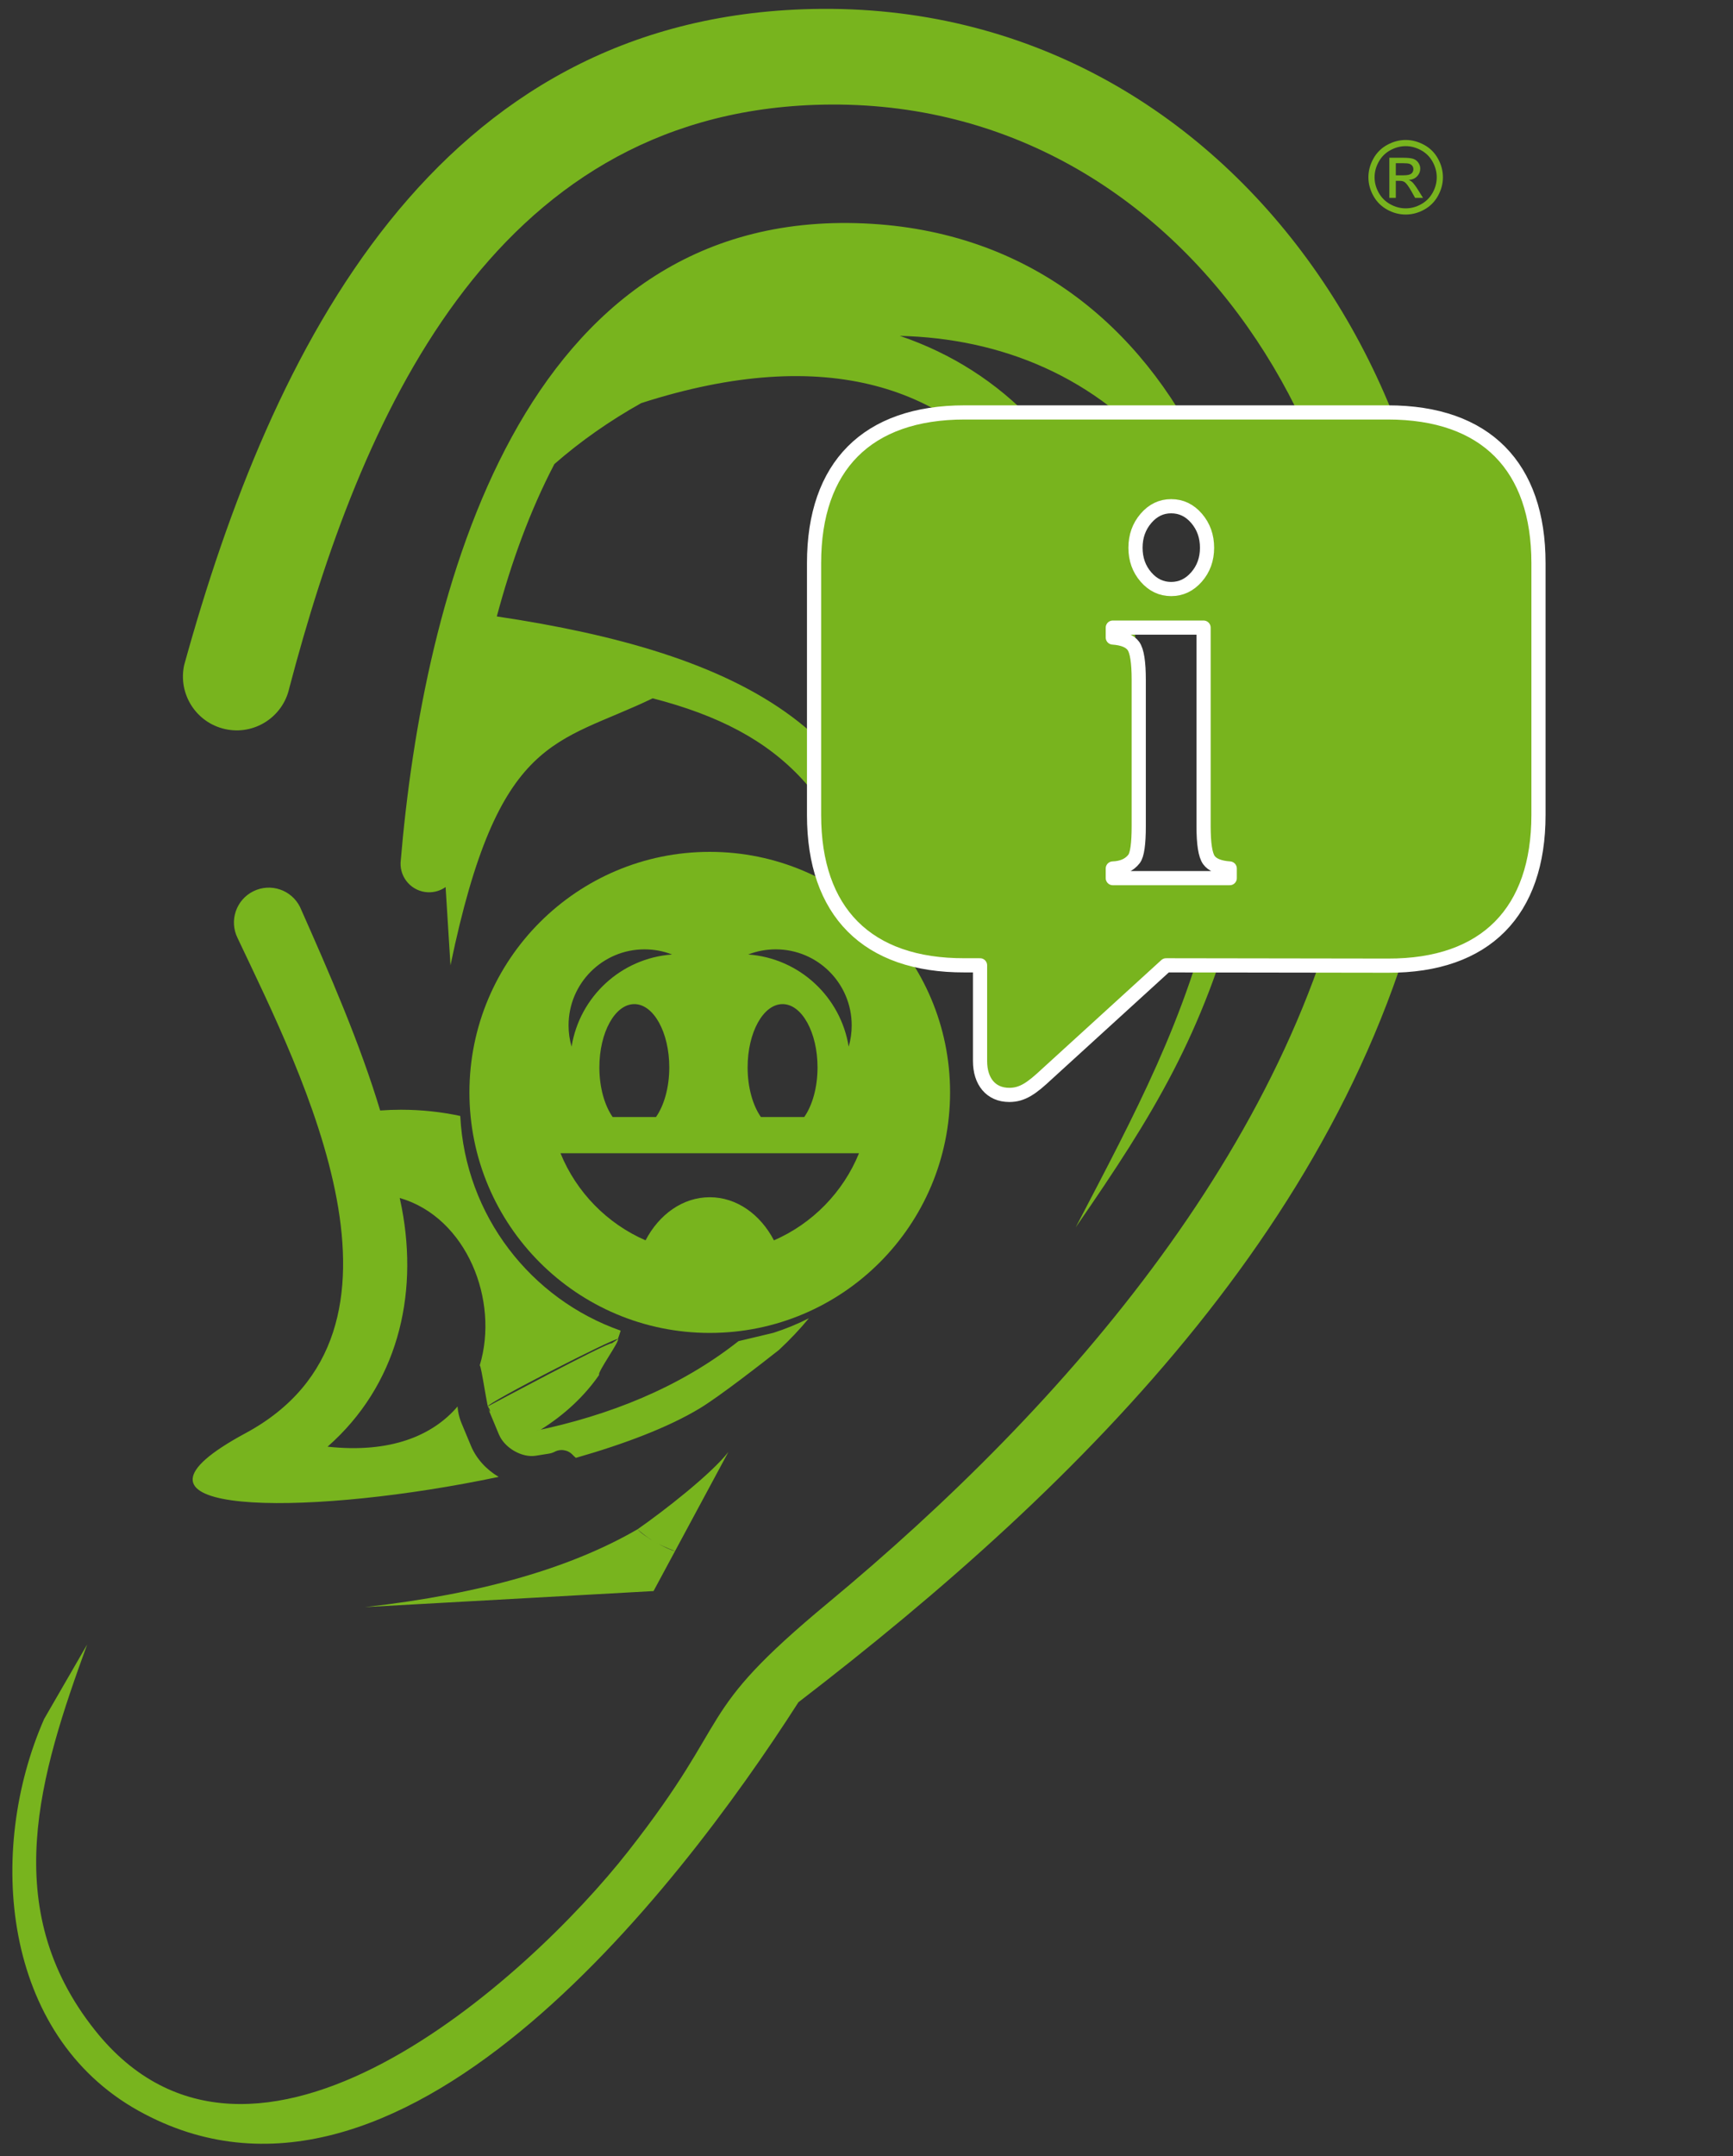 <?xml version="1.0" encoding="UTF-8" standalone="no"?>
<!DOCTYPE svg PUBLIC "-//W3C//DTD SVG 1.1//EN" "http://www.w3.org/Graphics/SVG/1.1/DTD/svg11.dtd">
<svg width="100%" height="100%" viewBox="0 0 1792 2228" version="1.1" xmlns="http://www.w3.org/2000/svg" xmlns:xlink="http://www.w3.org/1999/xlink" xml:space="preserve" xmlns:serif="http://www.serif.com/" style="fill-rule:evenodd;clip-rule:evenodd;stroke-linejoin:round;stroke-miterlimit:2;">
    <rect x="0" y="0" width="1792" height="2228" fill="#333333" stroke="none"/>
    <g id="ArtBoard1" transform="matrix(1.207,0,0,1.01,0,0)">
        <rect x="0" y="0" width="1483.96" height="2205.73" style="fill:none;"/>
        <g transform="matrix(3.452,0,0,4.126,157.828,1626.08)">
            <path d="M78.034,-27.903C32.706,-18.342 -16.855,-18.151 9.388,-35.305L9.388,-35.311L9.396,-35.311C11.025,-36.377 12.923,-37.504 15.157,-38.703C62.085,-63.93 29.362,-127.427 13.235,-161.518C11.115,-165.8 12.87,-170.991 17.153,-173.109C21.436,-175.228 26.626,-173.474 28.746,-169.19C36.038,-152.776 43.639,-135.406 48.738,-118.381C48.884,-117.893 49.027,-117.407 49.17,-116.92C49.028,-117.407 48.884,-117.894 48.738,-118.381C48.702,-118.504 48.665,-118.626 48.628,-118.749C50.329,-118.872 52.053,-118.938 53.798,-118.938C58.888,-118.938 63.82,-118.4 68.507,-117.392C69.754,-92.715 86.001,-71.993 108.312,-64.161C108.097,-63.446 107.86,-62.739 107.603,-62.039C107.084,-61.732 108.063,-62.405 107.603,-62.039C107.348,-61.835 107.885,-62.231 106.133,-61.027C105.299,-61.421 75.353,-45.38 75.353,-45.38C75.353,-45.38 76.163,-44.243 75.743,-44.067C75.341,-43.899 73.707,-55.738 73.337,-55.533C78.228,-71.64 70.1,-92.138 53.661,-97.003C53.601,-97.021 53.54,-97.038 53.48,-97.056C53.668,-96.215 53.842,-95.374 54.003,-94.532C58.184,-72.57 52.807,-50.524 35.577,-35.39C51.19,-33.687 61.677,-38.144 67.84,-45.36C67.864,-44.979 67.906,-44.594 67.968,-44.207C68.128,-43.195 68.412,-42.184 68.825,-41.195L71.17,-35.578C72.514,-32.358 75.036,-29.666 78.034,-27.903ZM172.664,-160.062C163.723,-196.206 148.914,-212.508 116.264,-220.952C92.355,-209.428 77.988,-212.165 66.079,-154.744L64.867,-174.155C63.633,-173.283 62.113,-172.795 60.487,-172.86C56.577,-173.019 53.535,-176.317 53.693,-180.227C59.253,-246.71 83.444,-342.458 168.744,-338.705C250.045,-335.129 281.272,-244.207 261.734,-171.345C252.665,-137.522 240.855,-118.121 221.238,-89.763C236.071,-118.201 248.558,-141.131 255.94,-172.801C264.158,-208.076 260.358,-248.615 243.916,-279.394C226.445,-300.894 202.44,-310.224 177.594,-310.821C229.593,-293.231 250.085,-230.932 231.104,-163.488L222.565,-140.158L225.932,-164.536C236.455,-249.962 205.841,-323.88 113.417,-294.152C105.612,-289.789 98.339,-284.7 91.865,-279.038C85.762,-267.385 81.108,-254.471 77.577,-241.256C137.418,-232.321 180.278,-212.288 176.11,-155.809C175.026,-157.28 173.875,-158.699 172.664,-160.062ZM155.028,-67.233C152.813,-64.544 150.349,-61.931 147.593,-59.371L146.235,-63.625C149.279,-64.597 152.218,-65.807 155.028,-67.233ZM112.526,-14.924C113.764,-13.221 120.197,-9.696 121.817,-9.512C120.036,-6.204 118.254,-2.895 116.473,0.414L44.86,4.392C74.43,1.071 96.466,-5.598 112.526,-14.924ZM102.983,-53.2C99.335,-47.923 94.375,-43.296 88.449,-39.596C87.914,-39.478 87.375,-39.364 86.836,-39.251C105.489,-43.136 122.86,-49.985 137.565,-61.56C138.037,-61.636 145.767,-63.538 146.235,-63.625L147.593,-59.371C143.614,-56.245 132.969,-47.924 127.904,-44.867C120.226,-40.234 109.364,-36.088 97.201,-32.618C96.919,-32.846 96.654,-33.094 96.407,-33.359C95.194,-34.663 93.266,-34.906 91.787,-34.047C91.633,-33.976 91.465,-33.909 91.282,-33.852C91.025,-33.767 90.756,-33.703 90.478,-33.658L87.253,-33.145C85.536,-32.872 83.624,-33.336 81.93,-34.308C80.47,-35.144 79.223,-36.327 78.446,-37.711C78.311,-37.951 78.19,-38.198 78.085,-38.45L75.743,-44.067C75.546,-44.534 75.417,-44.975 75.353,-45.38C75.211,-46.274 106.643,-62.346 107.621,-62.088C108.353,-61.894 102.334,-53.601 102.983,-53.2ZM112.526,-14.924C119.043,-19.461 130.725,-28.549 135.038,-34.066C132.066,-28.547 124.789,-15.031 121.817,-9.512C121.817,-9.512 119.167,-10.44 117.051,-11.635C114.674,-12.978 112.789,-14.621 112.526,-14.924ZM37.914,-39.51C38.393,-39.983 38.862,-40.457 39.317,-40.94C38.86,-40.457 38.391,-39.983 37.914,-39.51ZM39.467,-41.099C39.88,-41.538 40.283,-41.98 40.676,-42.427C40.283,-41.982 39.88,-41.538 39.467,-41.099ZM0,-229.254C21.69,-307.642 62.117,-389.806 155.81,-391.873C261.926,-394.215 329.425,-287.81 310.247,-186.507C292.958,-95.184 223.14,-26.303 152.431,27.981C122.147,75.216 52.858,164.961 -11.332,129.284C-45.265,110.425 -49.149,64.865 -34.77,32.134L-24.1,13.676L-24.098,13.676C-35.83,45.853 -46.262,79.058 -22.14,109.325C16.949,158.373 85.268,96.684 110.127,65.015C137.139,30.609 125.748,31.557 159.809,3.32C218.675,-45.482 277.526,-112.494 290.886,-190.018C305.965,-277.518 248.544,-371.394 156.459,-368.099C75.938,-365.219 43.615,-290.08 26.067,-223.46C24.466,-216.262 17.334,-211.723 10.137,-213.323C2.938,-214.923 -1.6,-222.055 0,-229.254Z" style="fill:rgb(120,180,30);"/>
        </g>
        <g transform="matrix(-3.452,0,0,4.126,608.049,1363.69)">
            <path d="M0,-119.285C-32.939,-119.285 -59.643,-92.582 -59.643,-59.642C-59.643,-26.703 -32.939,0 0,0C32.939,0 59.643,-26.703 59.643,-59.642C59.643,-92.582 32.939,-119.285 0,-119.285ZM-12.698,-53.528L-23.446,-53.528C-25.458,-56.402 -26.748,-60.851 -26.748,-65.843C-26.748,-74.509 -22.863,-81.533 -18.072,-81.533C-13.281,-81.533 -9.397,-74.509 -9.397,-65.843C-9.397,-60.851 -10.688,-56.402 -12.698,-53.528ZM15.933,-22.956C12.572,-29.386 6.691,-33.647 0.001,-33.647C-6.691,-33.647 -12.57,-29.385 -15.931,-22.955C-25.487,-27.111 -33.102,-34.891 -37.043,-44.559L37.044,-44.559C33.103,-34.891 25.488,-27.112 15.933,-22.956ZM-16.37,-95.113C-13.962,-95.113 -11.657,-94.66 -9.54,-93.837C-22.221,-92.921 -32.497,-83.337 -34.479,-70.981C-34.966,-72.656 -35.228,-74.425 -35.228,-76.256C-35.228,-86.671 -26.786,-95.113 -16.37,-95.113ZM16.183,-95.113C26.598,-95.113 35.04,-86.671 35.04,-76.256C35.04,-74.425 34.779,-72.656 34.291,-70.981C32.31,-83.337 22.033,-92.921 9.351,-93.837C11.47,-94.66 13.774,-95.113 16.183,-95.113ZM24.093,-53.528L13.345,-53.528C11.335,-56.402 10.044,-60.851 10.044,-65.843C10.044,-74.509 13.928,-81.533 18.719,-81.533C23.509,-81.533 27.394,-74.509 27.394,-65.843C27.394,-60.851 26.103,-56.402 24.093,-53.528Z" style="fill:rgb(120,180,30);"/>
        </g>
        <g transform="matrix(3.452,0,0,4.126,1195.8,183.339)">
            <path d="M0,-0.968L1.949,-0.968C2.88,-0.968 3.515,-1.107 3.854,-1.385C4.192,-1.662 4.362,-2.03 4.362,-2.487C4.362,-2.781 4.281,-3.045 4.117,-3.278C3.954,-3.51 3.727,-3.683 3.438,-3.799C3.147,-3.913 2.61,-3.969 1.826,-3.969L0,-3.969L0,-0.968ZM-1.605,4.633L-1.605,-5.318L1.814,-5.318C2.982,-5.318 3.827,-5.226 4.351,-5.042C4.873,-4.858 5.289,-4.538 5.601,-4.08C5.911,-3.622 6.066,-3.136 6.066,-2.622C6.066,-1.894 5.807,-1.261 5.287,-0.722C4.769,-0.183 4.08,0.119 3.223,0.184C3.574,0.331 3.855,0.507 4.068,0.711C4.469,1.103 4.959,1.761 5.539,2.684L6.752,4.633L4.791,4.633L3.909,3.064C3.215,1.83 2.655,1.059 2.23,0.748C1.937,0.519 1.507,0.405 0.943,0.405L0,0.405L0,4.633L-1.605,4.633ZM2.451,-8.197C1.151,-8.197 -0.112,-7.864 -1.342,-7.198C-2.571,-6.533 -3.533,-5.581 -4.228,-4.343C-4.922,-3.106 -5.269,-1.817 -5.269,-0.477C-5.269,0.854 -4.928,2.131 -4.245,3.352C-3.563,4.574 -2.61,5.525 -1.385,6.207C-0.159,6.889 1.12,7.23 2.451,7.23C3.782,7.23 5.062,6.889 6.286,6.207C7.512,5.525 8.463,4.574 9.142,3.352C9.819,2.131 10.158,0.854 10.158,-0.477C10.158,-1.817 9.813,-3.106 9.123,-4.343C8.433,-5.581 7.471,-6.533 6.237,-7.198C5.004,-7.864 3.742,-8.197 2.451,-8.197M2.451,-9.729C4.003,-9.729 5.519,-9.331 6.997,-8.534C8.475,-7.738 9.628,-6.598 10.452,-5.115C11.278,-3.633 11.69,-2.087 11.69,-0.477C11.69,1.115 11.283,2.647 10.471,4.118C9.658,5.588 8.519,6.73 7.053,7.542C5.586,8.356 4.052,8.761 2.451,8.761C0.85,8.761 -0.684,8.356 -2.15,7.542C-3.616,6.73 -4.758,5.588 -5.575,4.118C-6.392,2.647 -6.801,1.115 -6.801,-0.477C-6.801,-2.087 -6.387,-3.633 -5.557,-5.115C-4.728,-6.598 -3.574,-7.738 -2.095,-8.534C-0.617,-9.331 0.898,-9.729 2.451,-9.729" style="fill:rgb(120,180,30);fill-rule:nonzero;"/>
        </g>
        <g transform="matrix(0.841,8.45517e-17,-1.0212e-32,1.005,671.314,369.066)">
            <path d="M229.911,747.377C211.161,747.377 200.113,733.65 200.113,712.891L200.113,615.457L184.377,615.457C84.934,615.793 31.029,560.881 31.029,462.444L31.029,205.971C31.029,107.533 84.934,52.623 184.377,52.623L615.626,52.623C715.404,52.623 768.971,107.869 768.971,205.971L768.971,462.444C768.971,560.547 715.404,616.127 615.626,615.793L389.621,615.457L268.416,725.949C252.68,740.68 243.304,747.377 229.911,747.377ZM394.796,148.11C384.732,148.11 376.162,152.247 369.086,160.521C362.009,168.795 358.471,178.751 358.471,190.389C358.471,202.027 362.009,211.937 369.086,220.12C376.162,228.303 384.732,232.394 394.796,232.394C404.859,232.394 413.469,228.303 420.624,220.12C427.778,211.937 431.356,202.027 431.356,190.389C431.356,178.751 427.818,168.795 420.742,160.521C413.665,152.247 405.017,148.11 394.796,148.11ZM427.818,271.672L335.356,271.672L335.356,281.764C345.734,282.492 352.732,285.356 356.348,290.357C359.965,295.357 361.774,306.859 361.774,324.861L361.774,473.79C361.774,491.792 360.201,502.885 357.056,507.067C352.339,513.25 345.105,516.523 335.356,516.886L335.356,526.706L454.471,526.706L454.471,516.886C443.936,516.159 436.859,513.295 433.243,508.294C429.626,503.294 427.818,491.792 427.818,473.79L427.818,271.672Z" style="fill:rgb(120,180,30);stroke:white;stroke-width:14.44px;"/>
        </g>
    </g>
</svg>
